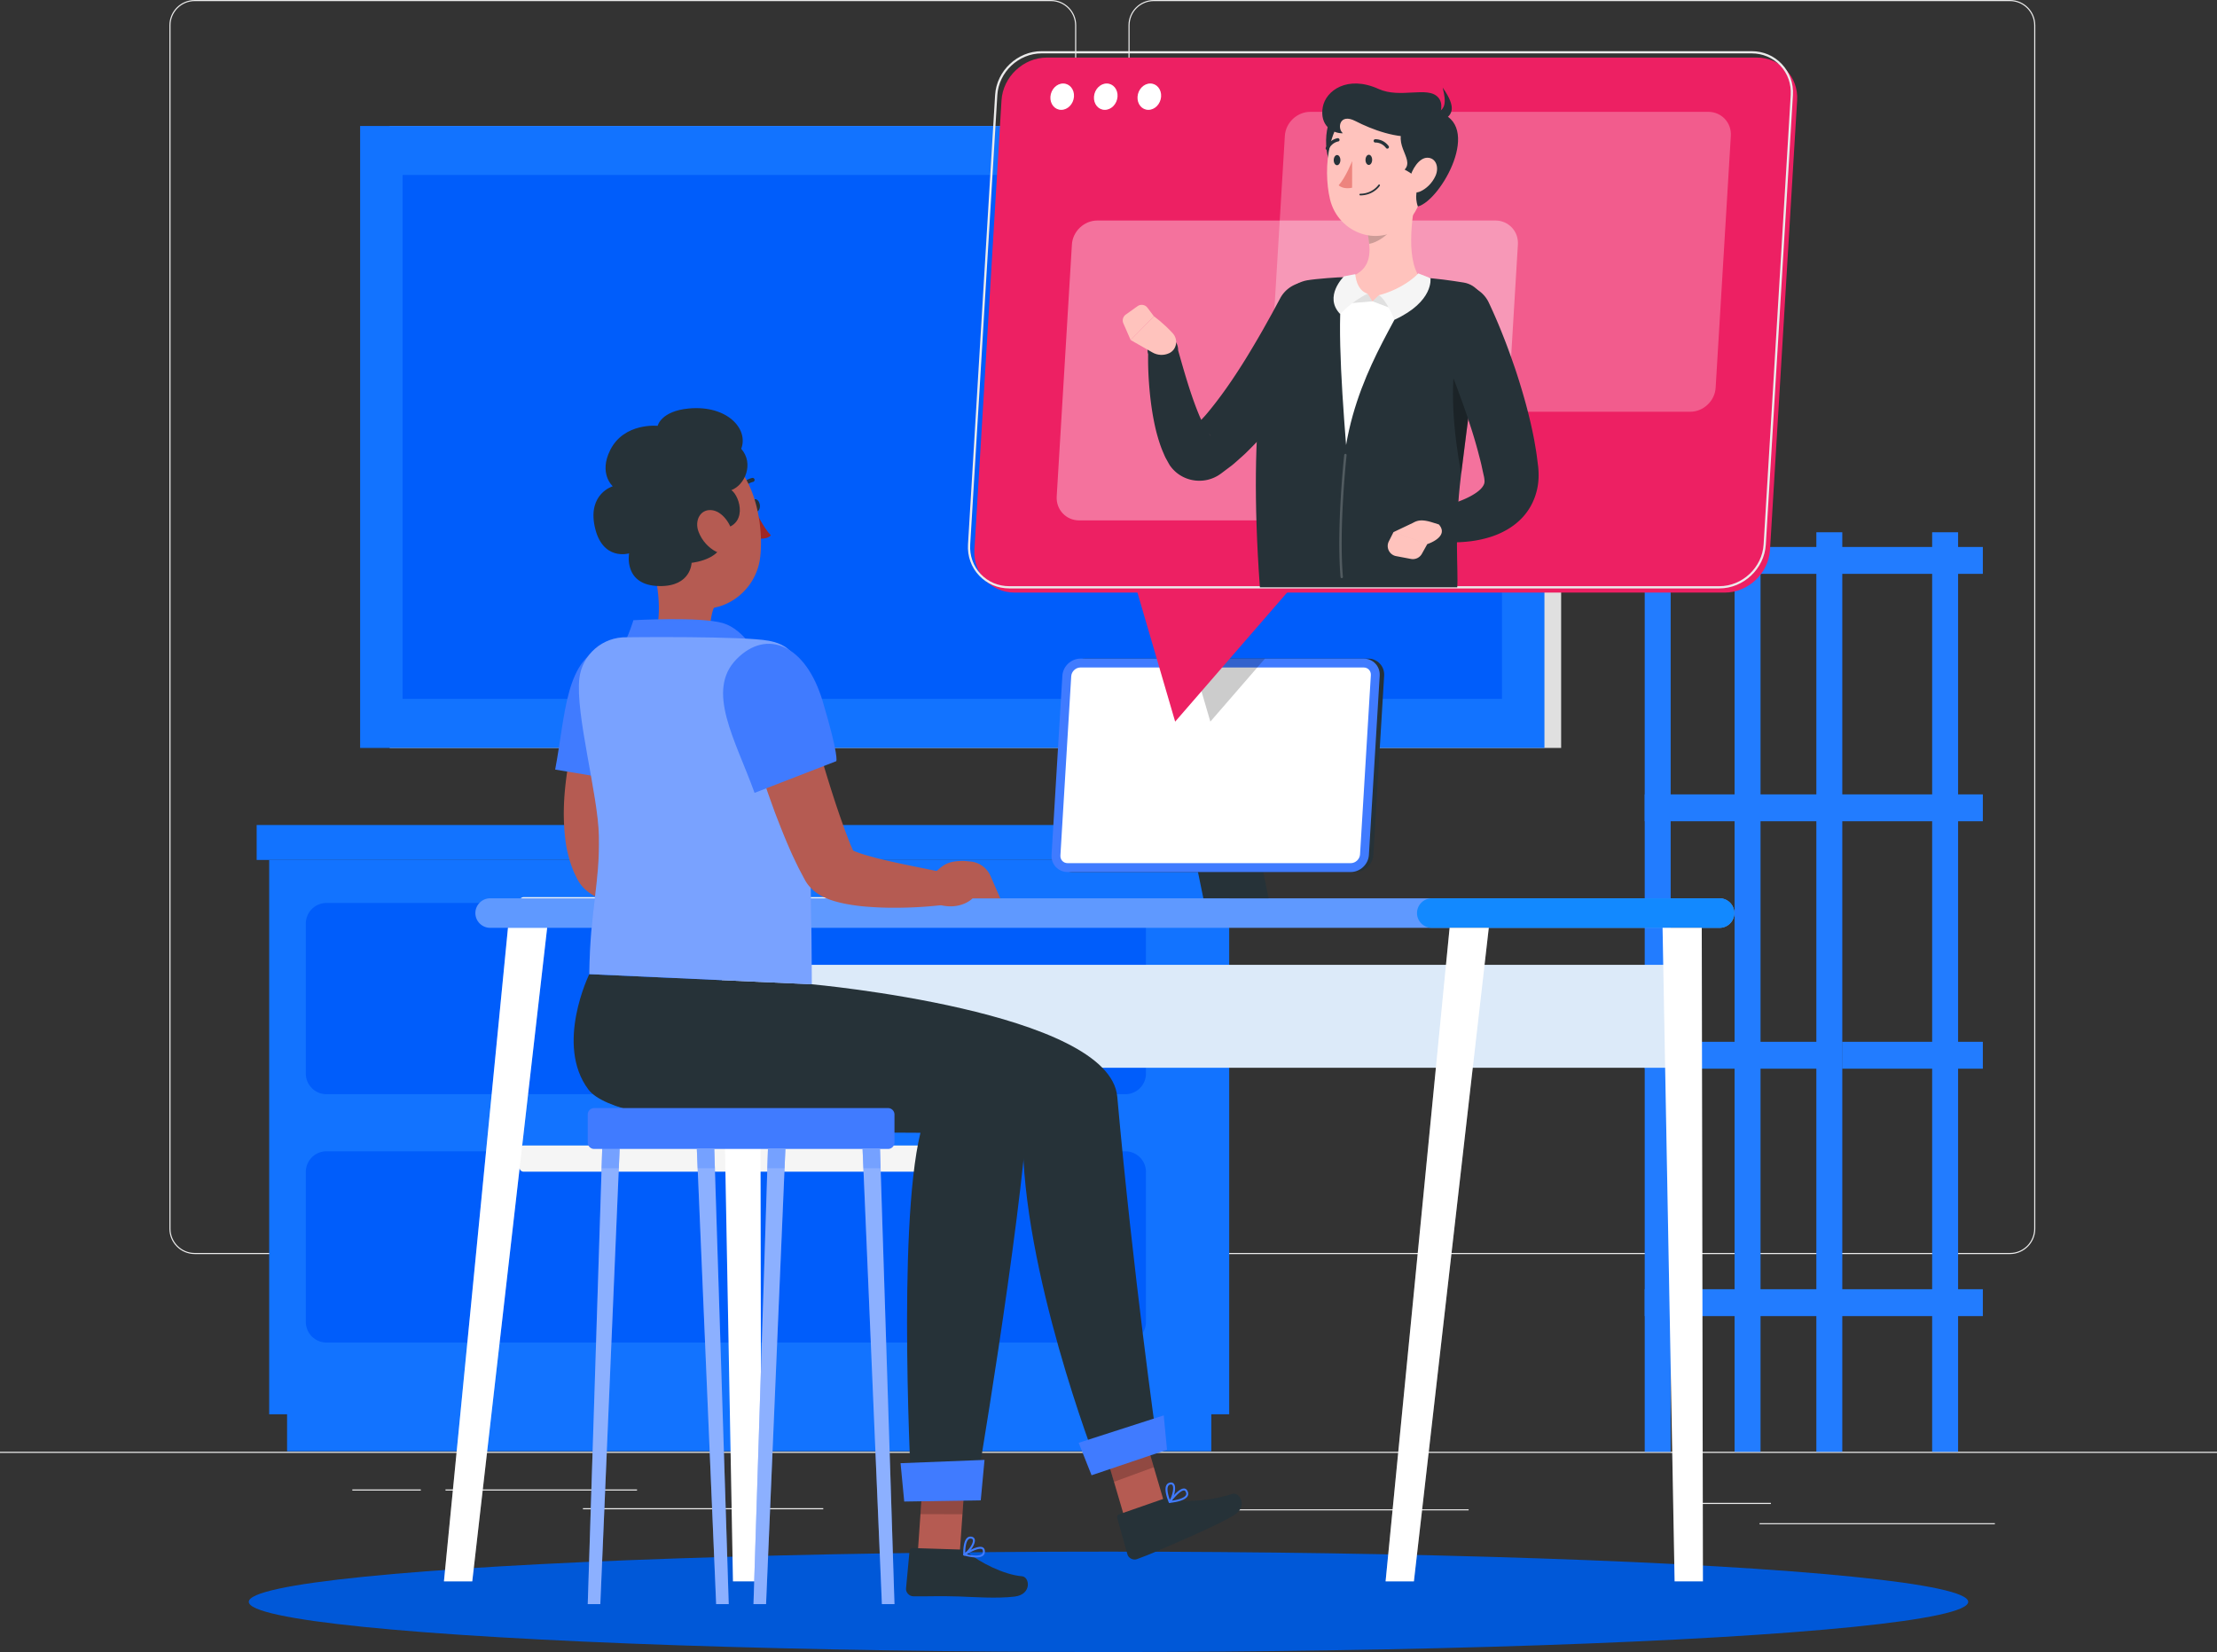 <svg xmlns="http://www.w3.org/2000/svg" width="835.236" height="622.433" viewBox="0 0 835.236 622.433"><rect x="0" y="0" width="835.236" height="622.433" fill="#333333" stroke="none"/><path d="M0 546.989h835.236v.418H0zm662.899 26.888h88.648v.418h-88.648zm-207.602-5.234h97.998v.418h-97.998zm179.809-2.413h32.06v.418h-32.06zm-467.268-5.058h72.153v.418h-72.153zm-35.104 0h25.799v.418h-25.799zm86.885 7.053h90.532v.418h-90.532zm176.306-95.736H73.359c-5.258 0-9.535-4.277-9.535-9.535V9.534C63.824 4.277 68.101 0 73.359 0h322.566c5.256 0 9.533 4.277 9.533 9.534v453.419c0 5.258-4.277 9.536-9.533 9.536zM73.359.418c-5.028 0-9.117 4.09-9.117 9.117v453.419c0 5.028 4.09 9.117 9.117 9.117h322.566c5.026 0 9.116-4.09 9.116-9.117V9.534c0-5.027-4.09-9.117-9.116-9.117H73.359zm683.884 472.071H434.677c-5.256 0-9.533-4.277-9.533-9.535V9.534c0-5.257 4.277-9.534 9.533-9.534h322.566c5.258 0 9.535 4.277 9.535 9.534v453.419c0 5.258-4.277 9.536-9.535 9.536zM434.677.418c-5.026 0-9.116 4.09-9.116 9.117v453.419c0 5.028 4.09 9.117 9.116 9.117h322.566c5.028 0 9.118-4.09 9.118-9.117V9.534c0-5.027-4.09-9.117-9.118-9.117H434.677z" fill="#EBEBEB"/><path fill="#1273FF" d="M445.535 323.999h17.556v208.86h-17.556zm-337.38 208.86h348.194v13.92H108.155zm-6.741-208.86h344.121v208.86H101.414z"/><path fill="#E0E0E0" d="M449.665 310.835h18.142v13.164h-18.142z"/><path fill="#1273FF" d="M96.696 310.835h352.969v13.164H96.696z"/><path fill="#005DFB" d="M423.953 412.259H122.996a7.778 7.778 0 0 1-7.778-7.778v-56.495a7.778 7.778 0 0 1 7.778-7.778h300.957a7.778 7.778 0 0 1 7.778 7.778v56.495a7.778 7.778 0 0 1-7.778 7.778zm0 93.558H122.996a7.778 7.778 0 0 1-7.778-7.778v-56.495a7.778 7.778 0 0 1 7.778-7.778h300.957a7.778 7.778 0 0 1 7.778 7.778v56.495a7.779 7.779 0 0 1-7.778 7.778z"/><path fill="#F5F5F5" d="M197.269 347.902h152.41c.855 0 1.554-.699 1.554-1.554v-6.773c0-.855-.699-1.554-1.554-1.554h-152.41c-.855 0-1.554.699-1.554 1.554v6.773c0 .855.7 1.554 1.554 1.554zm0 93.558h152.41c.855 0 1.554-.699 1.554-1.554v-6.773c0-.855-.699-1.554-1.554-1.554h-152.41c-.855 0-1.554.699-1.554 1.554v6.773c0 .855.7 1.554 1.554 1.554z"/><g fill="#227CFF"><path d="M694.069 392.515h52.947v10.127h-52.947zm-40.58-191.975h9.775v346.449h-9.775z"/><path d="M619.634 392.515h74.435v10.127h-74.435zm74.435 93.219h52.947v10.127h-52.947zm-74.435 0h74.435v10.127h-74.435zm74.435-279.656h52.947v10.127h-52.947zm-74.435 0h74.435v10.127h-74.435zm74.435 93.219h52.947v10.127h-52.947zm-74.435 0h74.435v10.127h-74.435z"/></g><path fill="#227CFF" d="M727.924 200.54h9.775v346.449h-9.775zm-43.63 0h9.775v346.449h-9.775zm-64.66 0h9.775v346.449h-9.775z"/><path fill="#E0E0E0" d="M146.804 47.467h441.342v234.32H146.804z"/><path fill="#1273FF" d="M135.675 47.467h446.181v234.32H135.675z"/><path fill="#005DFB" d="M151.664 65.932h414.204v197.389H151.664z"/><ellipse fill="#0058D8" cx="417.618" cy="603.518" rx="323.887" ry="18.915"/><path fill="#5F99FF" d="M647.839 349.579H184.653c-3.06 0-5.563-2.503-5.563-5.563 0-3.059 2.503-5.563 5.563-5.563h463.186c3.059 0 5.563 2.503 5.563 5.563 0 3.06-2.503 5.563-5.563 5.563z"/><path fill="#1289FF" d="M647.839 349.579H539.408c-3.06 0-5.563-2.503-5.563-5.563 0-3.059 2.503-5.563 5.563-5.563H647.84c3.059 0 5.563 2.503 5.563 5.563-.001 3.06-2.504 5.563-5.564 5.563z"/><g fill="#DCEAF9"><path d="M279.862 363.522h356.234v38.77H279.862z"/><path opacity=".1" d="M279.862 363.522h356.234v38.77H279.862z"/></g><g fill="#FFF"><path d="M630.895 595.806h10.669l-.443-246.227h-14.763z"/><path opacity=".1" d="M630.895 595.806h10.669l-.443-246.227h-14.763z"/></g><g fill="#FFF"><path d="M532.676 595.806h-10.669l24.119-246.227h14.763z"/><path opacity=".2" d="M532.676 595.806h-10.669l24.119-246.227h14.763z"/></g><g fill="#FFF"><path d="M276.14 595.806h10.67l-.444-246.227h-14.763z"/><path opacity=".1" d="M276.14 595.806h10.67l-.444-246.227h-14.763z"/></g><g fill="#FFF"><path d="M177.921 595.806h-10.669l24.12-246.227h14.762z"/><path opacity=".2" d="M177.921 595.806h-10.669l24.12-246.227h14.762z"/></g><path fill="#263238" d="M477.941 338.454h-24.588l-9.848-48.084h24.587z"/><path fill="#263238" d="M510.57 328.546H403.879c-3.537 0-6.257-2.894-6.043-6.431l4.074-67.539c.213-3.537 3.282-6.431 6.819-6.431h106.692c3.537 0 6.257 2.894 6.043 6.431l-4.074 67.539c-.214 3.537-3.283 6.431-6.82 6.431z"/><path fill="#407BFF" d="M508.9 328.546H402.208c-3.537 0-6.257-2.894-6.043-6.431l4.074-67.539c.213-3.537 3.282-6.431 6.819-6.431H513.75c3.537 0 6.257 2.894 6.043 6.431l-4.074 67.539c-.213 3.537-3.282 6.431-6.819 6.431z"/><path fill="#FFF" d="M402.208 325.205c-.778 0-1.485-.297-1.992-.834-.509-.542-.764-1.271-.717-2.055l4.074-67.54c.108-1.783 1.703-3.29 3.484-3.29H513.75c.778 0 1.485.297 1.992.834.509.542.764 1.271.717 2.056l-4.074 67.54c-.108 1.783-1.703 3.29-3.484 3.29H402.208z"/><path opacity=".2" d="M449.056 248.144l6.933 23.738 20.58-23.738z"/><path fill="#263238" d="M283.234 190.547c.159 1.282.969 2.26 1.809 2.185.84-.074 1.393-1.174 1.234-2.456s-.969-2.26-1.809-2.185c-.841.075-1.393 1.174-1.234 2.456z"/><path fill="#A02724" d="M284.64 192.429s2.854 6.279 5.776 9.276c-1.842 1.855-5.193 1.097-5.193 1.097l-.583-10.373z"/><path fill="#263238" d="M279.035 185.61a.758.758 0 0 1-.794-1.038c1.558-3.839 5.018-4.471 5.164-4.495.382-.105.804.205.875.619a.759.759 0 0 1-.618.875c-.143.027-2.792.556-4.016 3.572a.755.755 0 0 1-.611.467z"/><path fill="#B55B52" d="M245.374 210.671l10.043 7.685 13.674 10.479c-.498.533-1.108 3.144-1.337 4.993-.475 3.846-.958 6.769 7.565 9.044 1.825.487 3.369 1.918 3.649 3.786.34 2.266-1.055 5.076-8.939 6.371-9.131 1.5-16.481-1.024-22.262-3.802-3.341-1.605-3.427-3.667-1.944-7.064 4.201-9.624 2.155-21.915-.449-31.492z"/><path fill="#407BFF" d="M233.886 245.221c3.341-6.543 4.733-11.554 4.733-11.554s25.405-1.392 33.792 1.114c8.387 2.506 13.59 13.364 13.59 13.364l-52.115-2.924z"/><path fill="#B55B52" d="M244.496 264.108c-.628 1.872-1.317 4.161-1.965 6.274l-1.879 6.504c-1.181 4.354-2.303 8.709-3.201 13.053-.942 4.338-1.677 8.651-2.149 12.867-.49 4.192-.683 8.323-.373 11.97.11 1.849.416 3.486.775 4.93.106.336.186.708.294 1.025.12.293.231.591.333.896l.019.057c.007.021.026.065-.037-.056a5.42 5.42 0 0 0-.283-.467c-.237-.331-.345-.489-.543-.705a4.499 4.499 0 0 0-.744-.687c-.333-.23-.379-.188-.31-.114.197.174.814.555 1.569.884.755.34 1.644.678 2.586.995 1.895.624 3.989 1.211 6.129 1.775 8.631 2.181 18.028 3.862 27.197 5.817l-.298 11.58a143.167 143.167 0 0 1-14.766 1.211c-4.94.164-9.906.142-15.026-.25-2.569-.181-5.17-.459-7.91-.961a50.414 50.414 0 0 1-4.295-.953c-1.508-.418-3.119-.91-5.029-1.856-.976-.499-2.038-1.091-3.289-2.083a15.046 15.046 0 0 1-2.013-1.942c-.374-.456-.692-.831-1.069-1.427a17.898 17.898 0 0 1-.514-.849l-.212-.401-1.156-2.357c-.349-.783-.625-1.551-.931-2.334-1.102-3.089-1.848-6.13-2.265-9.022-1.589-11.614-.356-21.958 1.38-32.031.93-5.018 2.035-9.943 3.365-14.791a168.983 168.983 0 0 1 2.12-7.233 143.763 143.763 0 0 1 2.511-7.314l21.979 7.995z"/><path fill="#407BFF" d="M229.035 243.146c15.796-4.166 25.157 8.756 19.812 30.127-5.345 21.371-7.127 22.109-7.127 22.109l-32.565-5.433c4.012-21.008 3.704-42.537 19.88-46.803z"/><path fill="#B55B52" d="M280.037 324.585l-2.458-.225c-6.982 0-8.174 1.914-12.471 5.903l-1.599 8.783c11.275 5.777 17.323-.555 17.324-.557h10.448l-3.681-8.443a9.165 9.165 0 0 0-7.563-5.461zm-38.968-130.534c2.839 15.219 3.728 24.284 12.44 31.071 13.104 10.209 31.145.509 32.906-15.331 1.585-14.257-3.324-36.75-19.075-40.742-15.519-3.933-29.11 9.783-26.271 25.002z"/><path fill="#263238" d="M271.221 199.37c10.859-.873 7.688-12.309 4.325-14.712 5.093-1.922 8.61-9.994 3.7-15.568 2.874-7.496-5.334-16.529-19.749-15.184-10.529.983-11.724 6.535-11.724 6.535s-12.626-1.324-17.861 9.095c-4.48 8.915.947 13.681.947 13.681s-9.418 2.739-6.823 15.088c2.787 13.262 12.974 10.187 12.974 10.187s-2.287 12.149 11.487 12.325c11.912.152 12.058-8.769 12.058-8.769s15.471-1.521 10.666-12.678z"/><path fill="#B55B52" d="M263.137 200.255c1.299 3.537 3.963 6.222 6.606 7.576 3.975 2.037 7.013-2.191 6.313-6.519-.63-3.896-4.026-8.895-8.211-9.13-4.122-.231-6.193 4.029-4.708 8.073zm161.948 376.423l14.849-6.025-10.485-35.678-14.849 6.026z"/><path opacity=".2" d="M419.682 558.295l15.003-5.501-5.236-17.819-14.849 6.026z"/><path fill="#263238" d="M438.645 564.609l-16.978 5.909c-.618.215-.934.806-.761 1.422l3.852 13.719c.4 1.423 2.166 2.287 3.581 1.767 5.875-2.159 8.237-3.341 15.497-6.469 4.467-1.925 15.125-6.578 20.911-9.988 5.66-3.335 2.248-9.037-.508-8.107-6.527 2.202-17.235 3.636-22.668 1.77-.98-.337-2.022-.338-2.926-.023zM305.809 370.838s112.243 10.109 115.118 42.405c5.849 65.695 14.807 129.044 14.807 129.044l-22.83 8.352s-27.951-72.178-27.583-123.661c-32.367-9.137-117.489 4.276-131.411-20.695-12.291-22.047-1.506-37.874-1.506-37.874l53.405 2.429z"/><path fill="#407BFF" d="M411.238 555.831l28.428-9.603-1.241-12.957-32.044 10.326zm33.68 9.546c-1.395.486-3.04.736-4.215.861a.373.373 0 0 1-.341-.589c.366-.503 3.626-4.917 5.724-4.835.486.018.89.264 1.167.712.458.738.533 1.432.224 2.065-.393.804-1.389 1.378-2.559 1.786zm-3.425.013c2.891-.402 4.852-1.179 5.314-2.126.191-.392.13-.832-.188-1.345-.147-.237-.325-.351-.561-.359-1.129-.044-3.2 2.104-4.565 3.83z"/><path fill="#407BFF" d="M440.785 566.219a.371.371 0 0 1-.463-.201c-.079-.179-1.931-4.407-.918-6.407.273-.539.719-.879 1.322-1.011.725-.159 1.311.063 1.648.622.922 1.527-.234 5.466-1.426 6.886a.364.364 0 0 1-.163.111zm-.066-6.844c-.293.102-.506.29-.649.573-.606 1.193.137 3.725.679 5.146.928-1.567 1.593-4.486.988-5.487-.114-.191-.316-.395-.85-.279-.06.013-.116.029-.168.047z"/><path fill="#B55B52" d="M345.612 587.286l15.874-.751 2.599-37.477-15.874.751z"/><path fill="#263238" d="M361.85 583.82l-17.968-.568c-.654-.021-1.161.418-1.22 1.055l-1.321 14.189c-.137 1.472 1.203 2.911 2.71 2.933 6.259.09 9.259-.183 17.161.067 4.861.154 14.425.877 21.089.038 6.518-.821 5.644-7.408 2.745-7.646-6.866-.563-16.067-5.307-20.471-8.996-.796-.666-1.768-1.041-2.725-1.072z"/><path fill="#407BFF" d="M367.431 586.786c-1.477-.047-3.102-.403-4.244-.707a.372.372 0 0 1-.107-.672c.522-.339 5.148-3.291 7.076-2.462.447.191.736.565.835 1.083.163.853-.016 1.528-.531 2.008-.655.61-1.79.789-3.029.75zm-3.202-1.215c2.843.66 4.953.639 5.723-.081.319-.298.42-.73.307-1.323-.052-.274-.178-.444-.395-.537-1.039-.444-3.743.819-5.635 1.941z"/><path fill="#407BFF" d="M363.271 586.091a.375.375 0 0 1-.36-.354c-.01-.195-.223-4.807 1.44-6.311.448-.405.986-.563 1.596-.47.734.112 1.201.528 1.316 1.171.314 1.756-2.177 5.019-3.8 5.917a.356.356 0 0 1-.192.047zm2.391-6.413c-.31-.01-.576.089-.811.302-.993.896-1.207 3.527-1.211 5.047 1.428-1.131 3.095-3.617 2.889-4.769-.038-.219-.153-.482-.694-.565a1.812 1.812 0 0 0-.173-.015z"/><path opacity=".2" d="M348.207 549.819l15.88-.751-1.495 21.431-15.826-.026z"/><path fill="#263238" d="M268.537 369.143s120.937 18.476 119.017 46.327c-3.457 50.13-20.263 148.058-20.263 148.058l-23.817.335s-5.629-100.46 3.294-137.072c-29.737 0-113.661-1.041-125.118-16.333-12.653-16.89.363-43.432.363-43.432l46.524 2.117z"/><path fill="#407BFF" d="M340.663 565.73l28.829-.449 1.417-15.24-31.632 1.243zm-50.835-324.272c-9.732-1.893-53.661-1.351-53.661-1.351-9.076-.229-16.873 6.481-17.897 15.502-1.538 13.548 7.057 43.817 7.357 59.261.368 18.96-3.255 26.643-3.616 52.156l83.798 3.812c0-51.327-2.227-93.832-4.263-114.209-.707-7.081-1.985-13.278-11.718-15.171z"/><path opacity=".3" fill="#FFF" d="M289.828 241.458c-9.732-1.893-53.661-1.351-53.661-1.351-9.076-.229-16.873 6.481-17.897 15.502-1.538 13.548 7.057 43.817 7.357 59.261.368 18.96-3.255 26.643-3.616 52.156l83.798 3.812c0-51.327-2.227-93.832-4.263-114.209-.707-7.081-1.985-13.278-11.718-15.171z"/><path fill="#B55B52" d="M301.307 257.637c2.624 9.017 5.26 18.281 7.986 27.345 2.721 9.081 5.504 18.156 8.655 26.764.763 2.189 1.596 4.226 2.403 6.327l1.283 2.953.16.37.08.185.04.093.018.042-.065-.122a6.459 6.459 0 0 0-1.061-1.408c-.579-.552-.798-.599-.836-.591-.013.072.554.449 1.26.783.709.345 1.59.693 2.528 1.018 1.887.648 4.001 1.237 6.162 1.818 8.729 2.225 18.267 3.931 27.567 5.912l-.298 11.58c-5.045.682-9.956 1.062-14.979 1.219-5.012.16-10.052.124-15.256-.291a70.016 70.016 0 0 1-8.062-1.038 45.407 45.407 0 0 1-4.425-1.048c-1.573-.469-3.251-1.028-5.339-2.204-1.065-.628-2.27-1.393-3.678-2.827a13.842 13.842 0 0 1-2.137-2.862l-.569-1.058-1.888-3.574c-1.111-2.339-2.303-4.698-3.284-7.023-2.069-4.681-3.867-9.325-5.664-13.984-1.692-4.669-3.369-9.332-4.903-14.013-3.086-9.394-5.873-18.709-8.3-28.371l22.602-5.995z"/><path fill="#407BFF" d="M277.504 248.325c11.462-11.641 26.104-5.302 32.408 15.806 6.304 21.108 5.148 22.652 5.148 22.652l-30.781 11.939c-7.265-20.116-18.512-38.476-6.775-50.397z"/><path fill="#B55B52" d="M365.608 324.585l-2.458-.225c-6.982 0-8.174 1.914-12.472 5.903l-1.599 8.783c11.275 5.777 17.323-.555 17.324-.557h10.448l-3.681-8.443a9.163 9.163 0 0 0-7.562-5.461z"/><path fill="#407BFF" d="M223.847 432.884h110.718a2.428 2.428 0 0 0 2.421-2.421V419.91a2.428 2.428 0 0 0-2.421-2.421H223.847a2.428 2.428 0 0 0-2.421 2.421v10.553a2.428 2.428 0 0 0 2.421 2.421zm2.319 171.496h-4.74l5.457-171.496h6.559z"/><path opacity=".4" fill="#FFF" d="M226.166 604.38h-4.74l5.457-171.496h6.559z"/><path fill="#407BFF" d="M269.804 604.38h4.741l-5.457-171.496h-6.559z"/><path opacity=".4" fill="#FFF" d="M269.804 604.38h4.741l-5.457-171.496h-6.559z"/><path fill="#407BFF" d="M288.608 604.38h-4.74l5.457-171.496h6.559z"/><path opacity=".4" fill="#FFF" d="M288.608 604.38h-4.74l5.457-171.496h6.559z"/><path fill="#407BFF" d="M332.247 604.38h4.74l-5.457-171.496h-6.559z"/><path opacity=".4" fill="#FFF" d="M332.247 604.38h4.74l-5.457-171.496h-6.559z"/><path d="M226.878 432.879h6.567l-.306 7.289h-6.494zm42.441 7.289h-6.482l-.306-7.289h6.555zm26.562-7.289l-.306 7.289h-6.481l.232-7.289zm35.886 7.289h-6.494l-.306-7.289h6.567z" opacity=".3" fill="#407BFF"/><path fill="#ED2063" d="M649.741 223.272H382.247c-8.868 0-15.686-7.256-15.151-16.124l10.215-169.332c.535-8.868 8.229-16.124 17.097-16.124h267.494c8.868 0 15.686 7.256 15.152 16.124l-10.215 169.332c-.536 8.869-8.23 16.124-17.098 16.124z"/><path fill="#ED2063" d="M418.052 187.464l24.679 84.424 73.199-84.424z"/><path opacity=".27" fill="#FFF" d="M636.77 155.134H486.824c-4.971 0-8.793-4.067-8.493-9.038l5.726-94.92c.3-4.971 4.613-9.039 9.584-9.039h149.945c4.971 0 8.793 4.067 8.493 9.039l-5.726 94.92c-.3 4.971-4.612 9.038-9.583 9.038z"/><path opacity=".37" fill="#FFF" d="M556.543 196.074H406.598c-4.971 0-8.793-4.067-8.493-9.038l5.726-94.92c.3-4.971 4.612-9.038 9.584-9.038H563.36c4.971 0 8.793 4.067 8.493 9.038l-5.726 94.92c-.3 4.971-4.613 9.038-9.584 9.038z"/><path d="M404.612 36.426c-.197 2.744-2.344 4.968-4.795 4.968s-4.279-2.224-4.082-4.968c.197-2.743 2.344-4.967 4.795-4.967s4.278 2.224 4.082 4.967zm16.411 0c-.197 2.744-2.344 4.968-4.795 4.968s-4.279-2.224-4.082-4.968c.197-2.743 2.344-4.967 4.795-4.967s4.279 2.224 4.082 4.967zm16.412 0c-.197 2.744-2.344 4.968-4.795 4.968s-4.279-2.224-4.082-4.968c.197-2.743 2.344-4.967 4.795-4.967s4.279 2.224 4.082 4.967z" fill="#FFF"/><path fill="#EBEBEB" d="M647.747 221.696H380.252c-4.4 0-8.447-1.724-11.396-4.858-2.957-3.14-4.438-7.299-4.172-11.708l10.214-169.333c.55-9.108 8.406-16.517 17.514-16.517h267.493c4.401 0 8.448 1.724 11.396 4.858 2.957 3.14 4.438 7.299 4.172 11.708l-10.214 169.333c-.548 9.107-8.405 16.517-17.512 16.517zM392.413 20.115c-8.674 0-16.157 7.057-16.68 15.731l-10.215 169.333c-.252 4.18 1.149 8.116 3.946 11.088 2.79 2.962 6.621 4.594 10.788 4.594h267.494c8.674 0 16.157-7.057 16.68-15.731l10.215-169.333c.252-4.179-1.149-8.116-3.946-11.086-2.789-2.964-6.622-4.595-10.789-4.595H392.413z"/><path fill="#263238" d="M502.898 122.705a146.284 146.284 0 0 1-3.332 6.635c-1.126 2.137-2.33 4.23-3.53 6.321-2.458 4.152-4.989 8.266-7.762 12.259a263.9 263.9 0 0 1-4.239 5.96c-1.516 1.94-2.958 3.902-4.572 5.8-3.061 3.86-6.56 7.525-10.206 11.096-.925.888-1.932 1.745-2.894 2.614-.968.867-1.925 1.735-3.036 2.53l-3.215 2.418s-.575.421-.981.676c-.428.283-.888.519-1.347.751-.924.449-1.896.785-2.883 1.019a13.71 13.71 0 0 1-5.952.036 13.513 13.513 0 0 1-5.415-2.517 13.64 13.64 0 0 1-2.159-2.109l-.456-.592-.216-.299-.079-.134-.311-.539-1.202-2.17c-.354-.706-.611-1.366-.914-2.052-1.17-2.724-1.899-5.244-2.576-7.773-1.237-5.017-1.955-9.855-2.44-14.686-.461-4.851-.717-9.553-.627-14.492a5.757 5.757 0 1 1 11.291-1.474l.053.194c2.422 8.533 4.946 17.428 8.202 25.011.835 1.832 1.668 3.673 2.582 5.074.225.341.442.737.661 1.032.221.254.432.509.633.768l.148.195.036.05-.082-.129a5.434 5.434 0 0 0-1.092-1.173 5.766 5.766 0 0 0-2.273-1.13 5.709 5.709 0 0 0-2.517-.036 5.646 5.646 0 0 0-1.264.413c-.209.086-.401.209-.599.316-.17.089-.49.346-.284.163l2.096-2.032c.704-.638 1.387-1.399 2.074-2.143.683-.752 1.383-1.456 2.053-2.235 5.35-6.295 10.271-13.453 14.892-20.89a383.33 383.33 0 0 0 6.724-11.362l3.226-5.777 3.058-5.661.158-.293c3.024-5.599 10.015-7.686 15.614-4.662 5.396 2.911 7.515 9.542 4.954 15.029z"/><path fill="#FFC3BD" d="M434.111 132.758l-8.147-4.646 8.757-8.949s3.657 2.61 7.096 6.397c2.166 2.385 1.518 6.162-1.332 7.505-2.027.957-4.405.842-6.374-.307z"/><path fill="#FFC3BD" d="M424.124 118.525l4.419-3.158a2.72 2.72 0 0 1 3.753.576l2.426 3.22-8.757 8.949-2.751-6.283a2.72 2.72 0 0 1 .91-3.304z"/><path fill="#FFF" d="M485.38 115.231c1.298-4.439 5.092-7.769 9.65-8.609 3.578-.625 5.245-1.167 9.835-1.509 7.905-.564 20.905-.042 29.881.547 5.215.344 10.539 1.079 14.781 1.777l.153.025c4.678.769 7.884 5.234 7.083 9.867-2.087 12.066-8.219 33.038-8.884 52.839-.874 25.987-.48 40.952-.939 47.218l-66.902-1.288c-4.654-63.545 1.14-86.494 5.342-100.867z"/><path fill="#263238" d="M551.465 106.459l-.159-.021c-4.473-.738-10.08-1.514-15.579-1.881-.958-.07-1.951-.124-2.98-.179-2.926 12.104-20.342 32.439-25.626 63.289-2.036-25.777-3.613-52.725-.623-63.239-1.811-.033-10.513.57-14.127 1.196-4.8.887-8.851 4.706-10.597 9.849-4.107 12.097-11.947 39.192-7.122 105.803h74.345c.493-6.62-1.245-20.713 1.434-42.3 2.597-20.926 6.313-49.382 8.508-62.103.84-4.892-2.539-9.597-7.474-10.414z"/><path opacity=".2" fill="#FFF" d="M505.482 217.833a.447.447 0 0 1-.444-.409c-1.578-18.788 1.362-45.776 1.392-46.047a.447.447 0 0 1 .888.098c-.03.269-2.962 27.173-1.391 45.875a.446.446 0 0 1-.407.483c-.013-.002-.025 0-.038 0z"/><path opacity=".3" d="M548.854 132.906c-2.764 12.487-1.29 29.794 1.642 45.587 2.2-17.725 5.187-40.727 7.371-54.967-3.036-2.031-6.825-.597-9.013 9.38z"/><path fill="#FFC3BD" d="M506.283 105.032c8.677-1.896 10.171-7.24 9.55-13.152-.132-1.438-.39-2.932-.718-4.41l10.835-8.84 7.959-6.483c-2.16 9.585-4.557 27.07 1.989 33.605 0 0-5.335 8.778-20.212 7.702-12.563-.908-9.403-8.422-9.403-8.422z"/><path fill="#E0E0E0" d="M519.466 111.241l-2.404 2.286 7.675 2.883-.996-2.919z"/><path fill="#F5F5F5" d="M525.34 120.488s-3.014-7.643-5.875-9.247c10.014-2.692 14.877-8.24 14.877-8.24l4.567 1.812c0-.001 1.439 8.773-13.569 15.675z"/><path fill="#E0E0E0" d="M515.25 110.656l1.812 2.871-8.087.697 1.625-2.555z"/><path fill="#F5F5F5" d="M504.914 118.335s4.266-4.79 10.337-7.679c-4.393-1.311-4.656-7.362-4.656-7.362l-4.256.814c-.001 0-7.824 7.607-1.425 14.227z"/><path opacity=".2" d="M515.116 87.47c.328 1.477.585 2.971.718 4.41 4.056-.742 9.457-4.967 10-9.105.204-1.556.23-3.062.118-4.145l-10.836 8.84z"/><path fill="#263238" d="M501.973 43.741c-3.874 4.772-3.501 21.984 4.698 22.19 8.199.206 2.349-30.871-4.698-22.19z"/><path fill="#FFC3BD" d="M537.308 56.276c-.824 13.042-.646 20.711-7.226 27.458-9.899 10.149-25.939 4.317-29.016-8.669-2.77-11.688-.957-31.053 11.782-36.35 12.55-5.218 25.284 4.519 24.46 17.561z"/><path fill="#263238" d="M530.897 45.408c-8.203 8.144 2.456 14.106-1.71 18.491 7.736 4.037 4.9 7.014 4.9 7.014s-1.299 3.13.083 6.881c8.709-2.248 24.897-31.203 7.239-35.657-10.641 4.733-10.512 3.271-10.512 3.271z"/><path fill="#263238" d="M534.248 51.255c-7.771 1.207-17.54-2.506-23.596-5.638s-6.954 2.784-4.723 4.594c-3.884.139-8.817-2.949-7.596-9.814 1.114-6.264 9.327-12.181 21.008-6.891 8.261 3.741 18.457-1.183 22.424 3.132 3.967 4.316-2.329 13.811-7.517 14.617z"/><path fill="#263238" d="M539.538 42.763c5.22-.696 5.441-3.972 3.979-9.749 5.638 8.004 3.383 10.459-.011 12.394-3.689-1.252-3.968-2.645-3.968-2.645z"/><path fill="#FFC3BD" d="M540.808 66.275c-1.275 2.819-3.539 4.869-5.684 5.834-3.227 1.45-4.868-1.519-3.994-5.017.786-3.148 3.413-7.697 6.662-7.664 3.202.032 4.474 3.623 3.016 6.847z"/><path fill="#263238" d="M516.946 60.215c-.002 1.061-.565 1.927-1.257 1.933-.692.006-1.252-.85-1.249-1.911.002-1.061.565-1.927 1.257-1.933.692-.006 1.251.849 1.249 1.911zm-11.968.102c-.002 1.061-.565 1.927-1.257 1.933-.692.006-1.252-.85-1.25-1.911.002-1.061.565-1.927 1.257-1.933.693-.006 1.252.85 1.25 1.911z"/><path fill="#ED847E" d="M509.412 60.687s-2.42 6.144-5.076 9.121c1.87 1.737 5.056.908 5.056.908l.02-10.029z"/><path fill="#263238" d="M513.712 73.538c4.126-.529 6.041-3.41 6.127-3.544a.315.315 0 0 0-.094-.432.306.306 0 0 0-.429.084c-.022.033-2.199 3.316-6.854 3.351a.3.3 0 0 0-.3.315c.005.172.149.31.321.308.429-.003.839-.032 1.229-.082zm9.033-17.541a.613.613 0 0 0 .286-.115.619.619 0 0 0 .112-.871c-2.079-2.745-4.954-2.551-5.074-2.541-.325-.006-.591.326-.555.67a.64.64 0 0 0 .681.572c.119-.007 2.331-.12 3.963 2.036a.64.64 0 0 0 .587.249zm-22.603.505a.602.602 0 0 0 .468-.335c1.223-2.525 3.506-2.86 3.528-2.863a.605.605 0 0 0 .517-.7.64.64 0 0 0-.708-.536h-.004c-.12.016-2.954.43-4.456 3.532a.634.634 0 0 0 .292.838c.118.06.244.079.363.064zM560.883 114a201.613 201.613 0 0 1 5.403 12.54c1.673 4.178 3.169 8.429 4.642 12.698 2.837 8.591 5.318 17.344 7.072 26.514.385 2.322.826 4.599 1.098 6.989l.229 1.772.114.886.057.451.053.62c.137 1.648.162 3.378-.024 5.183-.358 3.589-1.659 7.44-3.793 10.576-2.111 3.165-4.879 5.48-7.583 7.098-2.72 1.635-5.424 2.686-8.055 3.397a43.333 43.333 0 0 1-7.685 1.377 54.165 54.165 0 0 1-7.37.185 56.082 56.082 0 0 1-7.324-.774 5.749 5.749 0 1 1-.287-11.281l.603-.131c1.735-.381 3.848-.849 5.721-1.35a69.352 69.352 0 0 0 5.548-1.723c3.506-1.27 6.69-2.963 8.433-4.682.868-.858 1.289-1.645 1.454-2.204.148-.582.107-1.031.017-1.785a9.422 9.422 0 0 0-.254-1.336l-.598-2.716c-.377-1.919-.941-3.884-1.431-5.826a183.83 183.83 0 0 0-3.552-11.78c-1.26-3.94-2.706-7.874-4.151-11.801-1.456-3.933-2.994-7.848-4.546-11.761-1.57-3.861-3.195-7.89-4.744-11.537l-.074-.174c-2.488-5.858.244-12.623 6.102-15.111 5.71-2.424 12.293.132 14.925 5.686z"/><path fill="#FFC3BD" d="M532.34 196.987l-7.358 3.5 12.732 4.518s8.481-2.701 4.363-7.409l-2.28-.717c-3.676-1.155-5.482-1.021-7.457.108zm-6.373 12.538l5.595 1.062a3.877 3.877 0 0 0 4.108-1.919l2.044-3.662-12.732-4.518-1.755 3.485c-1.158 2.3.208 5.071 2.74 5.552z"/></svg>